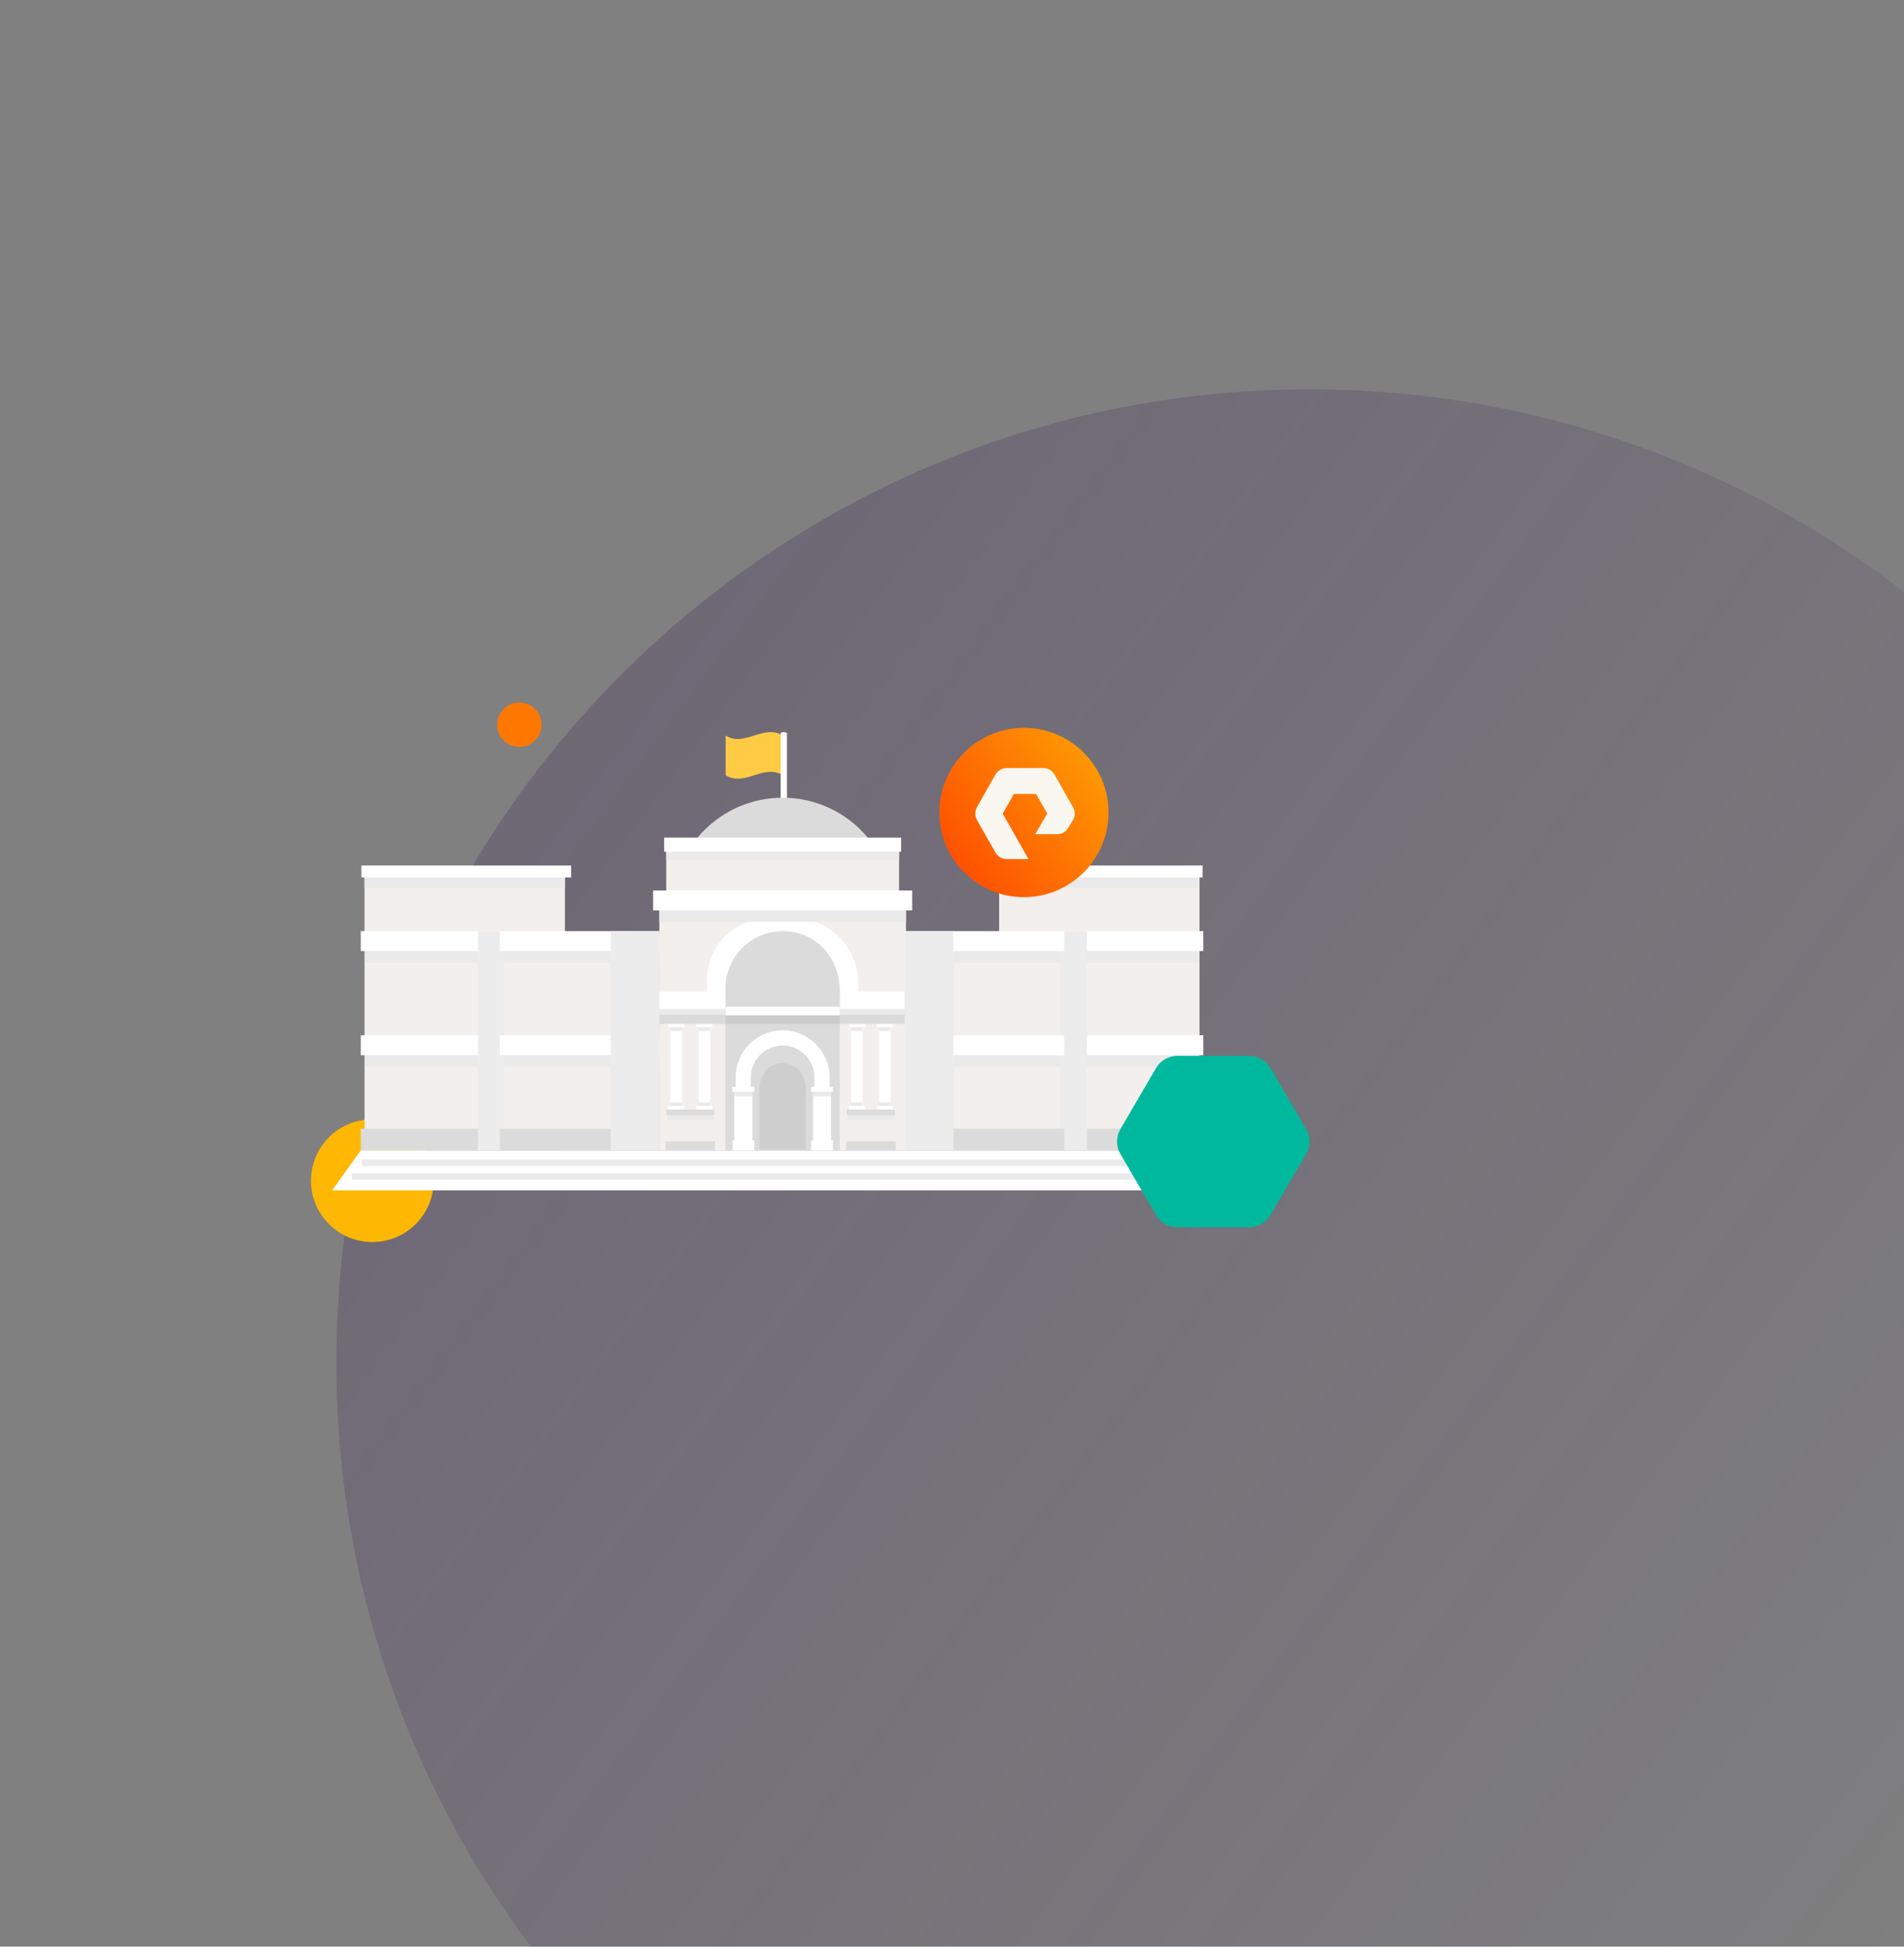 <svg width="900" height="920" viewBox="0 0 900 920" fill="none" xmlns="http://www.w3.org/2000/svg">
<rect x="0" y="0" width="900" height="920" fill="#808080" stroke="none"/>
<g clip-path="url(#clip0)">
<g style="mix-blend-mode:multiply">
<path d="M619 1104C873.051 1104 1079 898.051 1079 644C1079 389.949 873.051 184 619 184C364.949 184 159 389.949 159 644C159 898.051 364.949 1104 619 1104Z" fill="url(#paint0_linear)" fill-opacity="0.4"/>
</g>
<circle cx="245.5" cy="342.5" r="10.5" fill="#FE7800"/>
<path d="M370 366.376C361 360.751 352 372.001 343 366.376C343 360.125 343 353.875 343 347.624C352 353.249 361 341.999 370 347.624C370 353.874 370 360.125 370 366.376Z" fill="#FFCB44"/>
<path d="M370.5 384C369.673 384 369 383.736 369 383.412V346.588C369 346.264 369.673 346 370.5 346C371.327 346 372 346.264 372 346.588V383.412C372 383.737 371.327 384 370.5 384Z" fill="white"/>
<circle cx="176" cy="558" r="29" fill="#FEB804"/>
<path fill-rule="evenodd" clip-rule="evenodd" d="M582.2 562.55H157L170.53 543.66H568.79L582.2 562.55Z" fill="white"/>
<path d="M369.95 481.64C398.845 481.64 422.27 458.216 422.27 429.32C422.27 400.424 398.845 377 369.95 377C341.054 377 317.63 400.424 317.63 429.32C317.63 458.216 341.054 481.64 369.95 481.64Z" fill="#DBDBDB"/>
<path d="M567.01 409.75H472.29V543.66H567.01V409.75Z" fill="#F3EFEC"/>
<path d="M568.8 533.4H472.29V543.66H568.8V533.4Z" fill="#DBDBDB"/>
<g style="mix-blend-mode:multiply">
<path d="M566.89 442.19H472.29V454.87H566.89V442.19Z" fill="#EAEAEA"/>
</g>
<g style="mix-blend-mode:multiply">
<path d="M566.89 491.43H472.29V504.11H566.89V491.43Z" fill="#EAEAEA"/>
</g>
<path d="M568.8 440.06H472.29V449.46H568.8V440.06Z" fill="white"/>
<path d="M568.8 489.29H472.29V498.69H568.8V489.29Z" fill="white"/>
<g style="mix-blend-mode:multiply">
<path d="M567.01 410.25H472.29V419.68H567.01V410.25Z" fill="#EAEAEA"/>
</g>
<path d="M568.47 409.05H469.62V414.67H568.47V409.05Z" fill="white"/>
<path fill-rule="evenodd" clip-rule="evenodd" d="M482.05 538.24H479.06V534.19H482.05C482.56 534.19 482.98 534.61 482.98 535.12V537.31C482.97 537.82 482.56 538.24 482.05 538.24Z" fill="#BDBDBD"/>
<path fill-rule="evenodd" clip-rule="evenodd" d="M486.88 542.88H480.05C479.54 542.88 479.12 542.46 479.12 541.95V539.76C479.12 539.25 479.54 538.83 480.05 538.83H486.88C487.39 538.83 487.81 539.25 487.81 539.76V541.95C487.81 542.46 487.39 542.88 486.88 542.88Z" fill="#BDBDBD"/>
<path fill-rule="evenodd" clip-rule="evenodd" d="M564.72 538.83H567.71V542.88H564.72C564.21 542.88 563.79 542.46 563.79 541.95V539.76C563.79 539.25 564.21 538.83 564.72 538.83Z" fill="#BDBDBD"/>
<path fill-rule="evenodd" clip-rule="evenodd" d="M559.89 534.19H566.72C567.23 534.19 567.65 534.61 567.65 535.12V537.31C567.65 537.82 567.23 538.24 566.72 538.24H559.89C559.38 538.24 558.96 537.82 558.96 537.31V535.12C558.96 534.61 559.38 534.19 559.89 534.19Z" fill="#BDBDBD"/>
<g style="mix-blend-mode:multiply">
<path d="M513.79 440.06H472.29V543.66H513.79V440.06Z" fill="#ECECEC"/>
</g>
<path d="M428.24 423.94H311.66V543.66H428.24V423.94Z" fill="#F3EFEC"/>
<path fill-rule="evenodd" clip-rule="evenodd" d="M405.8 466.08V472.55H396.98V468.76C396.98 453.02 386.21 440.1 369.95 440.1C355.09 440.1 342.92 452.26 342.92 467.13V472.55H334.1V464.27C334.1 421.38 405.8 421.65 405.8 466.08Z" fill="white"/>
<path fill-rule="evenodd" clip-rule="evenodd" d="M423.73 445.67H426.87V449.93H423.73C423.19 449.93 422.75 449.49 422.75 448.96V446.65C422.75 446.11 423.19 445.67 423.73 445.67Z" fill="#F3EFEC"/>
<path fill-rule="evenodd" clip-rule="evenodd" d="M423.73 455.29H426.87V459.55H423.73C423.19 459.55 422.75 459.11 422.75 458.58V456.27C422.75 455.73 423.19 455.29 423.73 455.29Z" fill="#F3EFEC"/>
<path fill-rule="evenodd" clip-rule="evenodd" d="M423.73 465.1H426.87V469.36H423.73C423.19 469.36 422.75 468.92 422.75 468.39V466.08C422.75 465.54 423.19 465.1 423.73 465.1Z" fill="#F3EFEC"/>
<path fill-rule="evenodd" clip-rule="evenodd" d="M423.73 474.73H426.87V478.99H423.73C423.19 478.99 422.75 478.55 422.75 478.02V475.7C422.75 475.17 423.19 474.73 423.73 474.73Z" fill="#F3EFEC"/>
<path fill-rule="evenodd" clip-rule="evenodd" d="M423.73 484.44H426.87V488.7H423.73C423.19 488.7 422.75 488.26 422.75 487.72V485.41C422.75 484.88 423.19 484.44 423.73 484.44Z" fill="#F3EFEC"/>
<path fill-rule="evenodd" clip-rule="evenodd" d="M423.73 494.06H426.87V498.32H423.73C423.19 498.32 422.75 497.88 422.75 497.35V495.04C422.75 494.5 423.19 494.06 423.73 494.06Z" fill="#F3EFEC"/>
<path fill-rule="evenodd" clip-rule="evenodd" d="M423.66 435.97H426.86V440.23H423.66C423.12 440.23 422.68 439.79 422.68 439.26V436.95C422.69 436.41 423.13 435.97 423.66 435.97Z" fill="#F3EFEC"/>
<path fill-rule="evenodd" clip-rule="evenodd" d="M418.65 440.92H425.83C426.37 440.92 426.8 441.36 426.8 441.89V444.2C426.8 444.74 426.36 445.18 425.83 445.18H418.65C418.11 445.18 417.68 444.74 417.68 444.2V441.9C417.67 441.36 418.11 440.92 418.65 440.92Z" fill="#F3EFEC"/>
<path fill-rule="evenodd" clip-rule="evenodd" d="M418.65 450.42H425.83C426.37 450.42 426.8 450.86 426.8 451.39V453.7C426.8 454.24 426.36 454.68 425.83 454.68H418.65C418.11 454.68 417.68 454.24 417.68 453.7V451.4C417.67 450.86 418.11 450.42 418.65 450.42Z" fill="#F3EFEC"/>
<path fill-rule="evenodd" clip-rule="evenodd" d="M418.71 460.35H425.89C426.43 460.35 426.87 460.79 426.87 461.33V463.64C426.87 464.18 426.43 464.61 425.89 464.61H418.71C418.17 464.61 417.74 464.17 417.74 463.64V461.33C417.73 460.79 418.17 460.35 418.71 460.35Z" fill="#F3EFEC"/>
<path fill-rule="evenodd" clip-rule="evenodd" d="M418.71 469.85H425.89C426.43 469.85 426.87 470.29 426.87 470.83V473.14C426.87 473.68 426.43 474.11 425.89 474.11H418.71C418.17 474.11 417.74 473.67 417.74 473.14V470.83C417.73 470.29 418.17 469.85 418.71 469.85Z" fill="#F3EFEC"/>
<path fill-rule="evenodd" clip-rule="evenodd" d="M418.71 479.69H425.89C426.43 479.69 426.87 480.13 426.87 480.67V482.98C426.87 483.52 426.43 483.95 425.89 483.95H418.71C418.17 483.95 417.74 483.51 417.74 482.98V480.67C417.73 480.13 418.17 479.69 418.71 479.69Z" fill="#F3EFEC"/>
<path fill-rule="evenodd" clip-rule="evenodd" d="M418.71 489.19H425.89C426.43 489.19 426.87 489.63 426.87 490.17V492.48C426.87 493.02 426.43 493.45 425.89 493.45H418.71C418.17 493.45 417.74 493.01 417.74 492.48V490.17C417.73 489.63 418.17 489.19 418.71 489.19Z" fill="#F3EFEC"/>
<path fill-rule="evenodd" clip-rule="evenodd" d="M418.65 431.07H425.83C426.37 431.07 426.8 431.51 426.8 432.04V434.35C426.8 434.89 426.36 435.32 425.83 435.32H418.65C418.11 435.32 417.68 434.88 417.68 434.35V432.04C417.67 431.51 418.11 431.07 418.65 431.07Z" fill="#F3EFEC"/>
<path fill-rule="evenodd" clip-rule="evenodd" d="M423.73 513.61H426.87V517.87H423.73C423.19 517.87 422.75 517.43 422.75 516.9V514.59C422.75 514.05 423.19 513.61 423.73 513.61Z" fill="#F3EFEC"/>
<path fill-rule="evenodd" clip-rule="evenodd" d="M423.66 503.91H426.86V508.17H423.66C423.12 508.17 422.68 507.73 422.68 507.2V504.89C422.69 504.35 423.13 503.91 423.66 503.91Z" fill="#F3EFEC"/>
<path fill-rule="evenodd" clip-rule="evenodd" d="M418.65 508.87H425.83C426.37 508.87 426.8 509.31 426.8 509.84V512.15C426.8 512.69 426.36 513.12 425.83 513.12H418.65C418.11 513.12 417.68 512.68 417.68 512.15V509.84C417.67 509.3 418.11 508.87 418.65 508.87Z" fill="#F3EFEC"/>
<path fill-rule="evenodd" clip-rule="evenodd" d="M418.65 518.36H425.83C426.37 518.36 426.8 518.8 426.8 519.33V521.64C426.8 522.18 426.36 522.61 425.83 522.61H418.65C418.11 522.61 417.68 522.17 417.68 521.64V519.33C417.67 518.8 418.11 518.36 418.65 518.36Z" fill="#F3EFEC"/>
<path fill-rule="evenodd" clip-rule="evenodd" d="M418.65 499.01H425.83C426.37 499.01 426.8 499.45 426.8 499.98V502.29C426.8 502.83 426.36 503.26 425.83 503.26H418.65C418.11 503.26 417.68 502.82 417.68 502.29V499.98C417.67 499.45 418.11 499.01 418.65 499.01Z" fill="#F3EFEC"/>
<path d="M428.24 475.15H311.66V483.94H428.24V475.15Z" fill="#DBDBDB"/>
<g style="mix-blend-mode:multiply">
<path d="M428.24 475.15H311.66V479.55H428.24V475.15Z" fill="#EAEAEA"/>
</g>
<path d="M424.98 398.95H314.91V422.48H424.98V398.95Z" fill="#F3EFEC"/>
<g style="mix-blend-mode:multiply">
<path d="M428.24 422.98H311.66V435.66H428.24V422.98Z" fill="#EAEAEA"/>
</g>
<g style="mix-blend-mode:multiply">
<path d="M424.98 398.95H314.91V406.6H424.98V398.95Z" fill="#EAEAEA"/>
</g>
<path d="M425.96 395.86H313.94V402.53H425.96V395.86Z" fill="white"/>
<path d="M431.17 420.85H308.73V430.25H431.17V420.85Z" fill="white"/>
<path d="M431.17 468.64H308.73V476.78H431.17V468.64Z" fill="white"/>
<path fill-rule="evenodd" clip-rule="evenodd" d="M369.95 440.1C386.21 440.1 396.98 453.02 396.98 468.76V543.66C378.96 543.66 360.94 543.66 342.92 543.66V467.13C342.92 452.27 355.08 440.1 369.95 440.1Z" fill="#DBDBDB"/>
<path d="M337.27 526.23H315.36V539.43H337.27V526.23Z" fill="#F3EFEC"/>
<path d="M338 539.42H314.62V543.66H338V539.42Z" fill="#DBDBDB"/>
<path d="M322.44 484.65H316.9V523.21H322.44V484.65Z" fill="white"/>
<g style="mix-blend-mode:multiply">
<path d="M322.44 484.72H316.9V487.26H322.44V484.72Z" fill="#EAEAEA"/>
</g>
<path d="M323.5 484H315.84V485.55H323.5V484Z" fill="white"/>
<path d="M322.44 521.04H316.9V523.22H322.44V521.04Z" fill="#EAEAEA"/>
<path d="M323.5 522.73H315.84V524.45H323.5V522.73Z" fill="white"/>
<path d="M335.72 484.55H330.18V523.21H335.72V484.55Z" fill="white"/>
<g style="mix-blend-mode:multiply">
<path d="M335.709 484.72H330.169V487.26H335.709V484.72Z" fill="#EAEAEA"/>
</g>
<path d="M336.78 484H329.12V485.55H336.78V484Z" fill="white"/>
<path d="M335.709 521.04H330.169V523.22H335.709V521.04Z" fill="#EAEAEA"/>
<path d="M336.78 522.73H329.12V524.45H336.78V522.73Z" fill="white"/>
<g style="mix-blend-mode:multiply">
<path d="M337.27 526.23H315.36V529.19H337.27V526.23Z" fill="#EAEAEA"/>
</g>
<path d="M337.67 524.4H314.95V527.03H337.67V524.4Z" fill="#DBDBDB"/>
<path d="M422.62 526.23H400.71V539.43H422.62V526.23Z" fill="#F3EFEC"/>
<path d="M423.35 539.42H399.97V543.66H423.35V539.42Z" fill="#DBDBDB"/>
<path d="M407.79 484.65H402.25V523.21H407.79V484.65Z" fill="white"/>
<g style="mix-blend-mode:multiply">
<path d="M407.79 484.72H402.25V487.26H407.79V484.72Z" fill="#EAEAEA"/>
</g>
<path d="M408.86 484H401.2V485.55H408.86V484Z" fill="white"/>
<path d="M407.79 521.04H402.25V523.22H407.79V521.04Z" fill="#EAEAEA"/>
<path d="M408.86 522.73H401.2V524.45H408.86V522.73Z" fill="white"/>
<path d="M421.07 484.55H415.53V523.21H421.07V484.55Z" fill="white"/>
<g style="mix-blend-mode:multiply">
<path d="M421.06 484.72H415.52V487.26H421.06V484.72Z" fill="#EAEAEA"/>
</g>
<path d="M422.13 484H414.47V485.55H422.13V484Z" fill="white"/>
<path d="M421.06 521.04H415.52V523.22H421.06V521.04Z" fill="#EAEAEA"/>
<path d="M422.13 522.73H414.47V524.45H422.13V522.73Z" fill="white"/>
<g style="mix-blend-mode:multiply">
<path d="M422.62 526.23H400.71V529.19H422.62V526.23Z" fill="#EAEAEA"/>
</g>
<path d="M423.02 524.4H400.3V527.03H423.02V524.4Z" fill="#DBDBDB"/>
<g style="mix-blend-mode:multiply">
<g style="mix-blend-mode:multiply">
<path fill-rule="evenodd" clip-rule="evenodd" d="M352.94 543.66V508.15C352.94 487.39 386.96 487.39 386.96 508.15V543.66C375.18 543.66 364.72 543.66 352.94 543.66Z" fill="#DBDBDB"/>
</g>
<path fill-rule="evenodd" clip-rule="evenodd" d="M358.96 543.19V514.9C358.96 498.37 380.94 498.37 380.94 514.9V543.19C373.33 543.19 366.57 543.19 358.96 543.19Z" fill="#CECECE"/>
</g>
<path fill-rule="evenodd" clip-rule="evenodd" d="M347.74 541.29V509.14C347.74 503.03 350.24 497.48 354.26 493.45C358.28 489.43 363.84 486.93 369.94 486.93C376.05 486.93 381.6 489.43 385.63 493.45C389.65 497.47 392.15 503.03 392.15 509.14V541.29H384.97V509.14C384.97 505.01 383.28 501.25 380.55 498.53C377.82 495.8 374.07 494.11 369.94 494.11C365.81 494.11 362.06 495.8 359.33 498.53C356.61 501.25 354.91 505.01 354.91 509.14V541.29H347.74Z" fill="white"/>
<path d="M355.64 516.02H347.09V538.91H355.64V516.02Z" fill="white"/>
<path d="M356.59 513.65H346.14V516.02H356.59V513.65Z" fill="white"/>
<path d="M356.5 538.91H346.24V543.66H356.5V538.91Z" fill="white"/>
<path d="M392.81 516.02H384.26V538.91H392.81V516.02Z" fill="white"/>
<path d="M393.76 513.65H383.31V516.02H393.76V513.65Z" fill="white"/>
<path d="M393.659 538.91H383.399V543.66H393.659V538.91Z" fill="white"/>
<path d="M355.64 516.02H347.09V518.1H355.64V516.02Z" fill="#EAEAEA"/>
<path d="M392.81 516.02H384.26V518.1H392.81V516.02Z" fill="#EAEAEA"/>
<path d="M396.98 475.71H342.92V483.94H396.98V475.71Z" fill="#CCCCCC"/>
<path d="M396.98 475.71H342.92V479.83H396.98V475.71Z" fill="white"/>
<path d="M501.26 445.48H427.66V543.66H501.26V445.48Z" fill="#F3EFEC"/>
<path d="M503.04 533.4H427.66V543.66H503.04V533.4Z" fill="#DBDBDB"/>
<g style="mix-blend-mode:multiply">
<path d="M501.14 442.19H427.66V454.87H501.14V442.19Z" fill="#EAEAEA"/>
</g>
<g style="mix-blend-mode:multiply">
<path d="M501.14 491.43H427.66V504.11H501.14V491.43Z" fill="#EAEAEA"/>
</g>
<path d="M503.04 440.06H427.66V449.46H503.04V440.06Z" fill="white"/>
<path d="M503.04 489.29H427.66V498.69H503.04V489.29Z" fill="white"/>
<g style="mix-blend-mode:multiply">
<path d="M450.68 440.11H427.66V543.66H450.68V440.11Z" fill="#ECECEC"/>
</g>
<path d="M267.03 409.75H172.31V543.66H267.03V409.75Z" fill="#F3EFEC"/>
<path d="M267.04 533.4H170.53V543.66H267.04V533.4Z" fill="#DBDBDB"/>
<g style="mix-blend-mode:multiply">
<path d="M267.03 442.19H172.43V454.87H267.03V442.19Z" fill="#EAEAEA"/>
</g>
<g style="mix-blend-mode:multiply">
<path d="M267.03 491.43H172.43V504.11H267.03V491.43Z" fill="#EAEAEA"/>
</g>
<path d="M267.04 440.06H170.53V449.46H267.04V440.06Z" fill="white"/>
<path d="M267.04 489.29H170.53V498.69H267.04V489.29Z" fill="white"/>
<g style="mix-blend-mode:multiply">
<path d="M267.03 410.25H172.31V419.68H267.03V410.25Z" fill="#EAEAEA"/>
</g>
<path d="M269.95 409.05H170.85V414.67H269.95V409.05Z" fill="white"/>
<path fill-rule="evenodd" clip-rule="evenodd" d="M257.28 538.24H260.27V534.19H257.28C256.77 534.19 256.35 534.61 256.35 535.12V537.31C256.35 537.82 256.76 538.24 257.28 538.24Z" fill="#BDBDBD"/>
<path fill-rule="evenodd" clip-rule="evenodd" d="M252.44 542.88H259.27C259.78 542.88 260.2 542.46 260.2 541.95V539.76C260.2 539.25 259.78 538.83 259.27 538.83H252.44C251.93 538.83 251.51 539.25 251.51 539.76V541.95C251.52 542.46 251.93 542.88 252.44 542.88Z" fill="#BDBDBD"/>
<g style="mix-blend-mode:multiply">
<path d="M265.36 440.06H226V543.66H265.36V440.06Z" fill="#ECECEC"/>
</g>
<path d="M311.66 445.48H238.06V543.66H311.66V445.48Z" fill="#F3EFEC"/>
<path d="M311.66 533.4H236.28V543.66H311.66V533.4Z" fill="#DBDBDB"/>
<g style="mix-blend-mode:multiply">
<path d="M311.66 442.19H238.18V454.87H311.66V442.19Z" fill="#EAEAEA"/>
</g>
<g style="mix-blend-mode:multiply">
<path d="M311.66 491.43H238.18V504.11H311.66V491.43Z" fill="#EAEAEA"/>
</g>
<path d="M311.66 440.06H236.28V449.46H311.66V440.06Z" fill="white"/>
<path d="M311.66 489.29H236.28V498.69H311.66V489.29Z" fill="white"/>
<g style="mix-blend-mode:multiply">
<path d="M311.66 440.11H288.64V543.66H311.66V440.11Z" fill="#ECECEC"/>
</g>
<path d="M568.8 547.99H171.1V551.06H568.8V547.99Z" fill="#EAEAEA"/>
<path d="M573.59 554.48H166.31V557.55H573.59V554.48Z" fill="#EAEAEA"/>
<circle cx="484" cy="384" r="40" fill="url(#paint1_linear)"/>
<path fill-rule="evenodd" clip-rule="evenodd" d="M486.151 406H475.761C473.616 406 471.616 404.826 470.543 402.94L461.802 387.56C460.733 385.672 460.733 383.328 461.802 381.443L470.543 366.062C471.616 364.175 473.614 363 475.761 363H493.24C495.385 363 497.384 364.175 498.457 366.062L507.197 381.443C508.268 383.328 508.268 385.672 507.197 387.56L504.936 391.221C503.884 393.073 501.884 394.245 499.739 394.245H489.335L495.023 384.493L489.762 375.238H479.238L473.974 384.5L486.151 406Z" fill="#FAF7F1"/>
<path fill-rule="evenodd" clip-rule="evenodd" d="M590.471 499H556.529C552.382 499 548.696 501.128 546.546 504.623L529.497 533.801C527.501 537.296 527.501 541.704 529.497 545.199L546.546 574.377C548.542 577.872 552.382 580 556.529 580H590.471C594.618 580 598.304 577.872 600.454 574.377L617.503 545.199C619.499 541.704 619.499 537.296 617.503 533.801L600.454 504.623C598.304 501.128 594.465 499 590.471 499Z" fill="#00B89E"/>
</g>
<defs>
<linearGradient id="paint0_linear" x1="-173.03" y1="130.737" x2="934.429" y2="956.662" gradientUnits="userSpaceOnUse">
<stop stop-color="#3D265A"/>
<stop offset="1" stop-color="#3D265A" stop-opacity="0"/>
</linearGradient>
<linearGradient id="paint1_linear" x1="548.083" y1="337.965" x2="452.901" y2="411.192" gradientUnits="userSpaceOnUse">
<stop stop-color="#FEB804"/>
<stop offset="1" stop-color="#FE5000"/>
</linearGradient>
<clipPath id="clip0">
<rect width="900" height="920" fill="white"/>
</clipPath>
</defs>
</svg>
